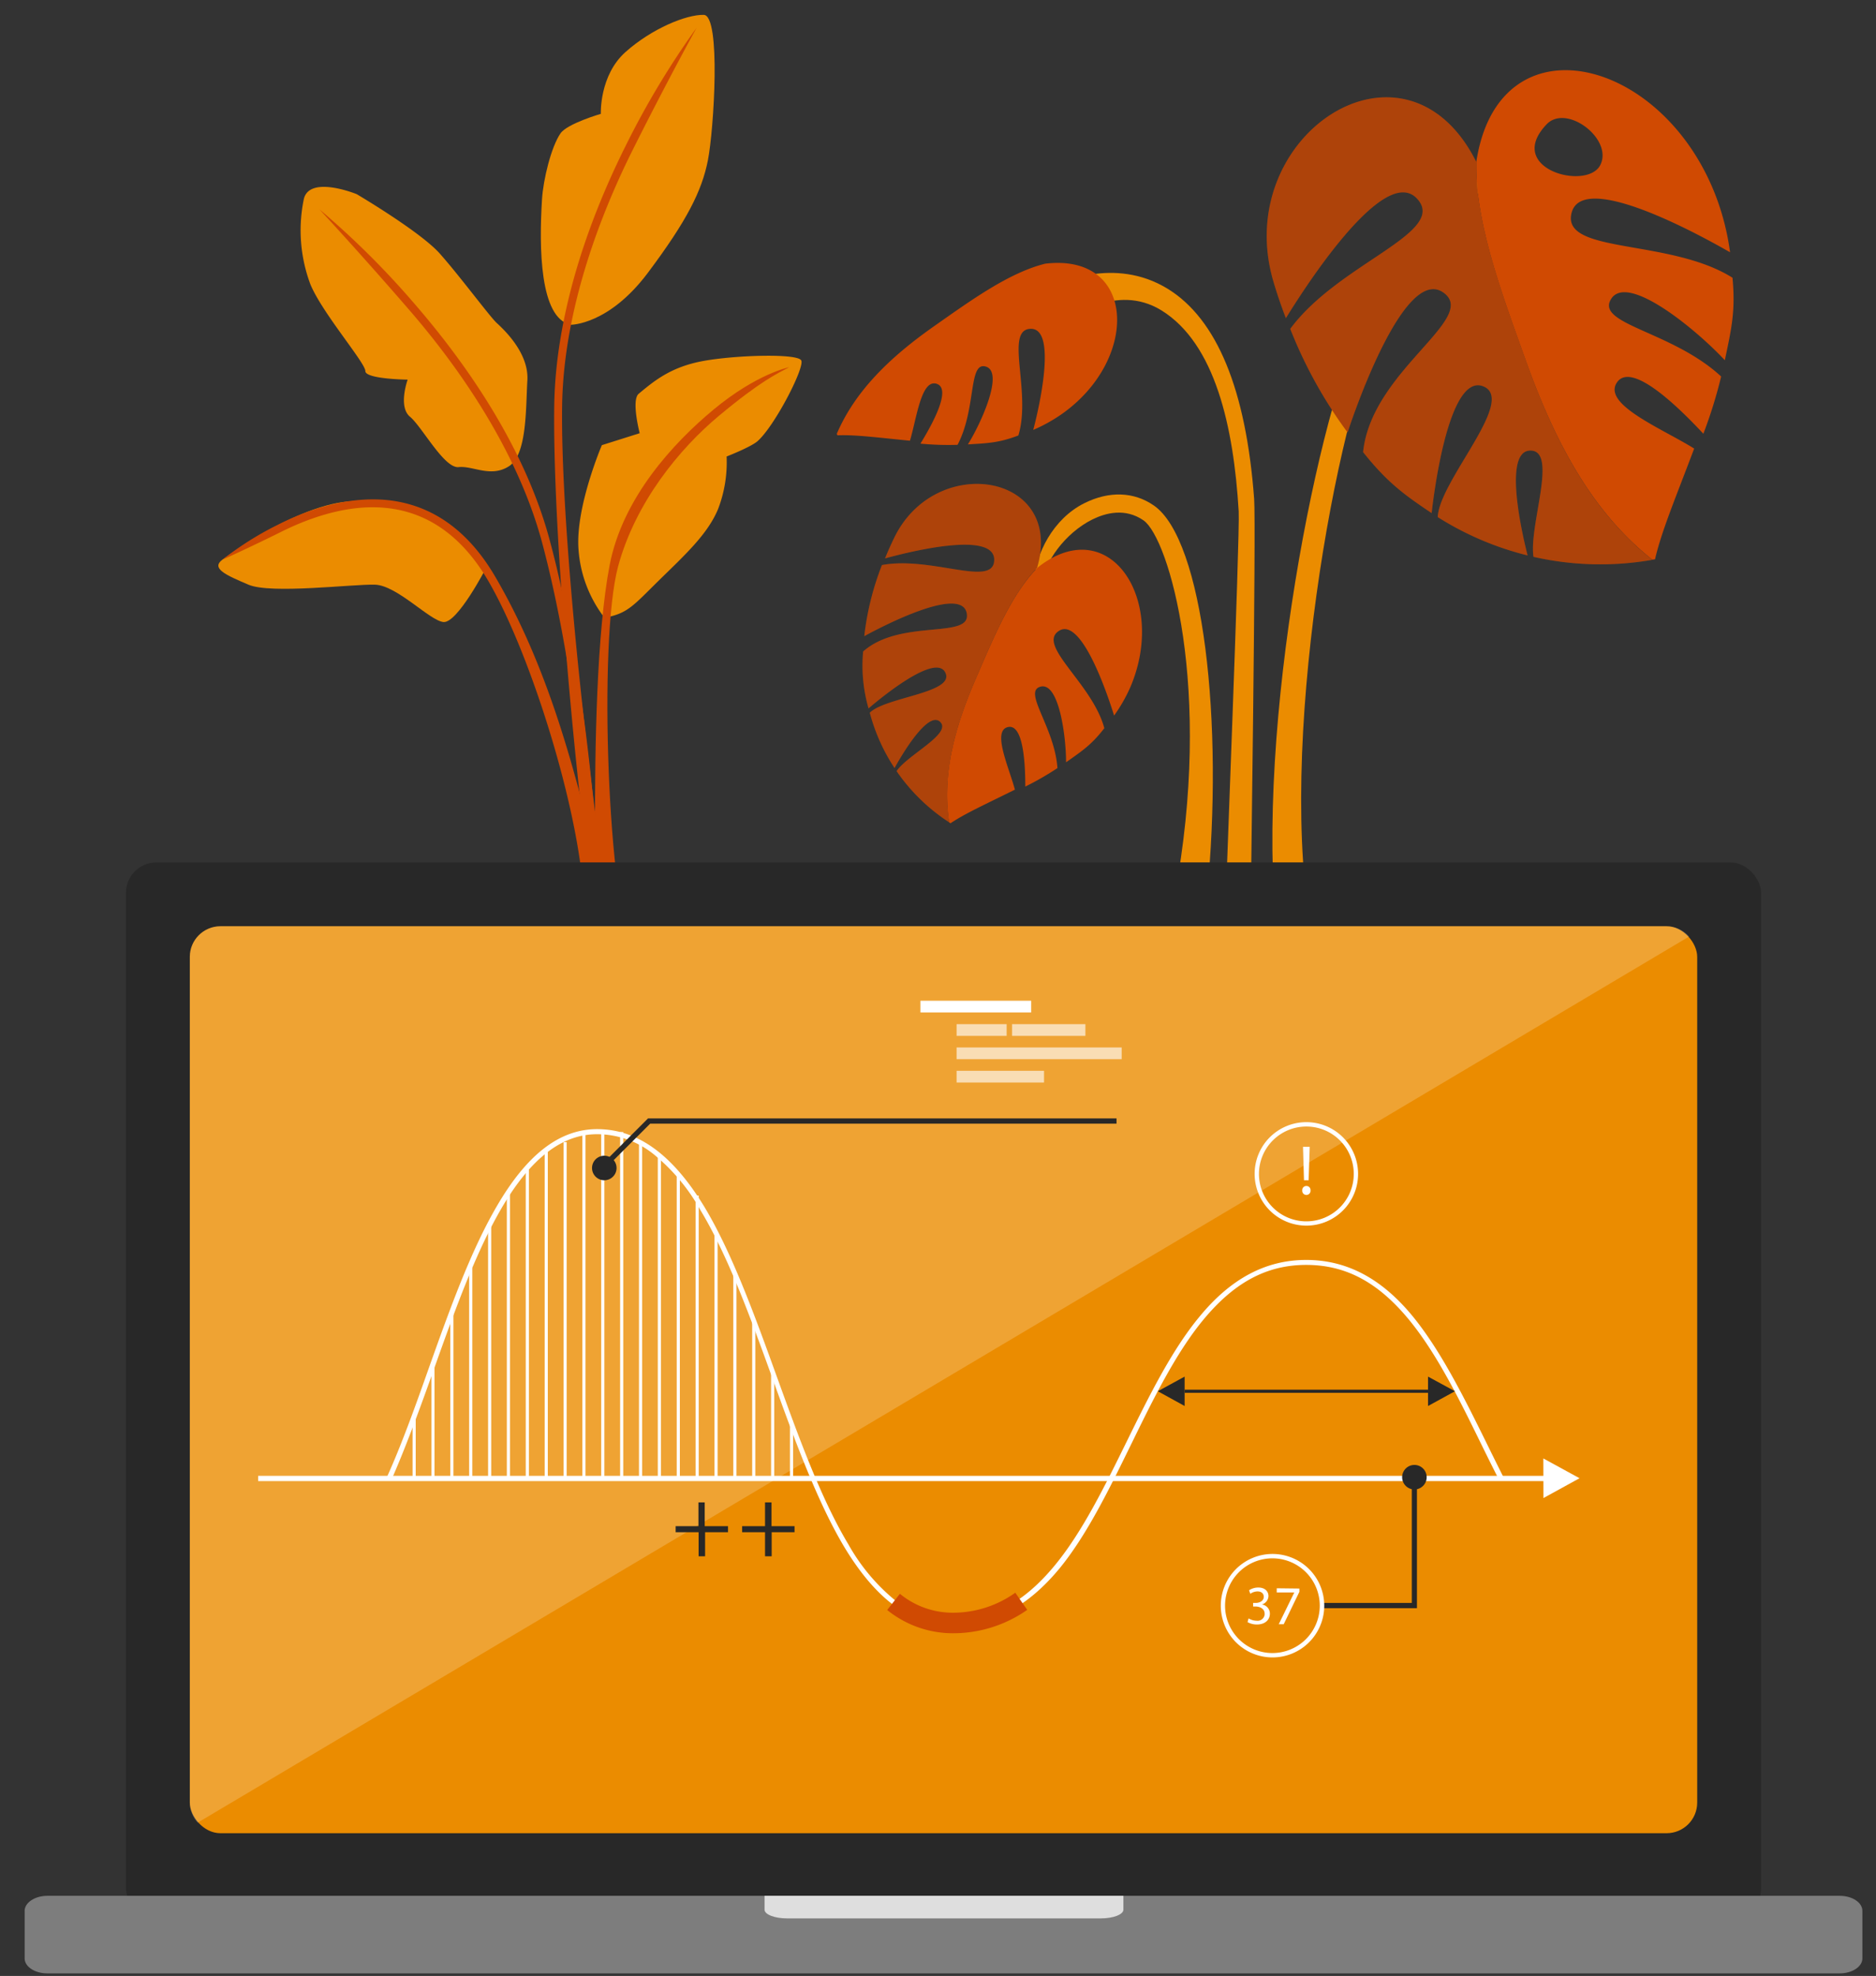 <svg id="Layer_1" data-name="Layer 1" xmlns="http://www.w3.org/2000/svg" viewBox="0 0 347.08 365.54"><rect x="0" y="0" width="347.08" height="365.54" fill="#333333" stroke="none"/><defs><style>.cls-1{fill:#eb8c00;}.cls-2{fill:#d04a02;}.cls-3,.cls-4{fill:#282828;}.cls-3,.cls-7{opacity:0.2;}.cls-3,.cls-7,.cls-9{isolation:isolate;}.cls-5{fill:#7d7d7d;}.cls-6{fill:#dedede;}.cls-7,.cls-8,.cls-9{fill:#fff;}.cls-9{opacity:0.63;}</style></defs><g id="Foreground"><path class="cls-1" d="M89.93,105.07s-5.33,10.3-7.91,10-8.57-6.79-12.66-6.91-19.24,1.78-23.4,0-7-3-4.79-4.65,17.54-12.47,27-10.59S79.56,92.9,89.93,105.07Z"/><path class="cls-1" d="M56.23,36.74a28.46,28.46,0,0,0,1.19,15.84c2.13,5.23,10.19,14.56,10.17,16.06s7.83,1.59,7.83,1.59-1.81,5,.43,6.86,6.33,9.6,9,9.32,5.92,2,9.3-.15,3.11-10.75,3.42-15.88-4.42-9.47-5.7-10.66S84.93,50.9,81.33,46.87,66,35.92,66,35.92,57.39,32.39,56.23,36.74Z"/><path class="cls-1" d="M111.83,114.27c4.3-.75,5.33-2.24,10.1-6.92s9-8.52,10.93-13.2a24.13,24.13,0,0,0,1.57-9.7s4.57-1.78,5.76-2.87c3.16-2.82,8.71-13.57,8.05-14.9s-12.06-1-18.08.09-9.12,3.68-12,6.08c-1.4,1.19.19,7.29.19,7.29l-7,2.21s-4.91,11.48-4.32,19.27A23.32,23.32,0,0,0,111.83,114.27Z"/><path class="cls-1" d="M105.61,60.08s7,.06,14.25-9.61,10-15.17,11.11-20.82,2.45-26.83-.77-26.9-9.58,2.52-14.46,6.86-4.58,11.45-4.58,11.45-6.23,1.81-7.46,3.61c-1.73,2.51-3.19,8.53-3.42,12.16C99.72,45.72,99.82,58.9,105.61,60.08Z"/><path class="cls-2" d="M111.89,171.45c0-.09-5.75,13-4.08.59,1.89-14-8.56-49.29-17.46-64.55C85.93,99.9,80.13,95.43,73.12,94.2c-7.37-1.31-14.94,1.18-20.73,4-6,3-11.21,5.33-11.21,5.33A57.27,57.27,0,0,1,51.3,97.13c10-5.07,17.55-5.18,22.09-4.38,7.47,1.31,13.62,6,18.27,14,9,15.4,13.56,32.25,16.54,43.56,3.21,12.26,5.17,20.9,5.18,21Z"/><path class="cls-2" d="M112.38,185.33l-1.48.07c0-.14-.69-14.41-.8-31.42-.09-15.72.3-37.06,2.7-49.48S124.58,81.94,132,75.78c8-6.65,14-7.85,14-7.85-2.31,1.25-5.17,2.48-13,9-7.2,6-15.4,15.91-18.64,27.83-3.73,13.84-1.88,63,2.86,71.65C125.25,191.33,112.38,185.19,112.38,185.33Z"/><path class="cls-2" d="M111.37,171.2l-1.49.08c-1.69-36.92-6.73-60.25-9.58-70.88-4.69-17.49-15.9-33-24.47-42.93C66.51,46.69,59.09,38.72,59.09,38.72A156,156,0,0,1,76.94,56.49C85.62,66.55,97,82.25,101.72,100,104.61,110.7,109.67,134.15,111.37,171.2Z"/><path class="cls-2" d="M110.61,171.66c-2.82-13.73-8.44-70-8.07-96.63.14-10.16,2.57-26.78,13.34-48.31a155.93,155.93,0,0,1,13-21.59s-5.28,9.54-11.66,22.28C111.32,39.15,104.28,56.94,104,75c-.37,26.5,6.51,82.48,9.31,96.16Z"/><path class="cls-1" d="M236.25,172.58c-4.15-38.23,7.84-97.51,16.23-113.78,9.16-17.71,19.16-26.24,19.58-26.6l2.29,2.74-1.15-1.36,1.15,1.36c-.1.09-10,8.54-18.78,25.67-8.11,15.81-19.68,78.36-12.69,112.92Z"/><path class="cls-1" d="M226.62,172.24c0-4.25,2.81-73.23,2.55-77.67-.93-15.6-4.34-31-14.3-37.16-8.49-5.21-17,1.77-17.11,1.83l-2.56-6.41c.43-.23,10.88-5.52,20.83.59,9.11,5.6,14.5,18.65,16,38.87.37,4.76-.63,74.51-.7,80.05Z"/><path class="cls-2" d="M237.9,58.86c-.76-2-1.52-4.14-2.17-6.33-8.43-27.19,24.15-49,37.4-22.58h0c-.21,11.15,4.66,24.16,9.29,37.06,5.49,15.34,12.36,27.91,23.29,36.55a55.76,55.76,0,0,1-22-.55c-.88-5.78,4.54-19.54-.5-19.66-5.19-.13-1.64,15.26-.59,19.4A56.44,56.44,0,0,1,266,95.66c.25-6.66,14.59-21.62,8.47-24.17-6.67-2.78-9.42,21.78-9.6,23.43-5.1-3.41-8.24-5.7-12.68-11.28C253.7,68.56,273.83,58.82,267,54.09,259.34,48.83,249.32,80,249.32,80h0a84,84,0,0,1-10.61-19.16c9-12.21,29.32-17.83,23.44-24.11S242.29,51.74,237.9,58.86Z"/><path class="cls-2" d="M282.39,67c5.52,15.33,12.39,27.9,23.32,36.54l.49-.08c1.15-5.07,3.86-11.5,7.24-20.48-6-3.73-17-8.16-14.3-12.21s11.56,4.71,16,9.47a86.52,86.52,0,0,0,3.29-10.59C309.32,61.21,295,60,298.11,55.25s15.89,5.89,21,11.39c1.22-5.8,2-9.06,1.42-15.26-11.63-7.32-31.73-4.32-29.77-12,2-7.85,23.58,4,29.32,7.29a46.56,46.56,0,0,0-2.29-9.47c-9.6-26.82-40.58-34.35-44.66-7.23h0C272.9,41.14,277.77,54.12,282.39,67Zm3.75-44c3.7-3.88,12.38,2.76,9.92,7.55S278.29,31.22,286.14,23Z"/><path class="cls-3" d="M237.9,58.86c-.76-2-1.52-4.14-2.17-6.33-8.43-27.19,24.15-49,37.4-22.58h0c-.21,11.15,4.66,24.16,9.29,37.06,5.49,15.34,12.36,27.91,23.29,36.55a55.76,55.76,0,0,1-22-.55c-.88-5.78,4.54-19.54-.5-19.66-5.19-.13-1.64,15.26-.59,19.4A56.44,56.44,0,0,1,266,95.66c.25-6.66,14.59-21.62,8.47-24.17-6.67-2.78-9.42,21.78-9.6,23.43-5.1-3.41-8.24-5.7-12.68-11.28C253.7,68.56,273.83,58.82,267,54.09,259.34,48.83,249.32,80,249.32,80h0a84,84,0,0,1-10.61-19.16c9-12.21,29.32-17.83,23.44-24.11S242.29,51.74,237.9,58.86Z"/><path class="cls-1" d="M223.29,165.82l-6,.07c7.26-38.6-1.1-66.4-5.72-69.62-3.4-2.35-7-1.39-9.46-.18-5.18,2.57-9,8.15-9.1,11.53l-1.68-.07c.22-5,3.46-11.56,9.28-14.46,4.58-2.29,9.16-2.14,12.86.42C222.63,99.82,226.46,133.63,223.29,165.82Z"/><path class="cls-2" d="M163.74,103.3c.5-1.23,1.06-2.5,1.68-3.77,7.63-15.88,31.59-12,26.45,5.51h0c-4.79,5-8.07,12.91-11.41,20.7-4,9.25-6.15,17.85-4.84,26.39a34.75,34.75,0,0,1-9.74-9.48c2-3,10.3-6.93,8.06-9.11s-7.17,6.21-8.44,8.54a34.74,34.74,0,0,1-4.58-10.23c2.92-2.91,15.72-3.64,14-7.38-1.85-4.07-13.45,5.9-14.23,6.58a28.59,28.59,0,0,1-1-10.53c7-6.19,20.26-2.13,19.15-7.16-1.24-5.58-18.94,4.33-18.94,4.33h0a52,52,0,0,1,3.27-13.16c9.23-1.71,20.8,4.29,20.77-1S168.72,101.93,163.74,103.3Z"/><path class="cls-2" d="M180.44,125.75c-4,9.25-6.15,17.85-4.84,26.38l.26.17c2.67-1.81,6.6-3.58,11.91-6.22-1.13-4.21-4.24-10.85-1.32-11.57s3.25,7,3.24,11a53.24,53.24,0,0,0,5.95-3.42c-.54-7.63-6.51-14.23-3.1-15.07s4.71,9.36,4.69,14c3-2.12,4.74-3.26,7.08-6.31-2.18-8.22-12.56-15.33-8.4-18s9,11.76,10.21,15.67a29.21,29.21,0,0,0,3-5.25c6.95-16.2-3.92-32.65-17.19-22.1h0C187.07,110,183.79,118,180.44,125.75Z"/><path class="cls-3" d="M163.74,103.3c.5-1.23,1.06-2.5,1.68-3.77,7.63-15.88,31.59-12,26.45,5.51h0c-4.79,5-8.07,12.91-11.41,20.7-4,9.25-6.15,17.85-4.84,26.39a34.75,34.75,0,0,1-9.74-9.48c2-3,10.3-6.93,8.06-9.11s-7.17,6.21-8.44,8.54a34.74,34.74,0,0,1-4.58-10.23c2.92-2.91,15.72-3.64,14-7.38-1.85-4.07-13.45,5.9-14.23,6.58a28.59,28.59,0,0,1-1-10.53c7-6.19,20.26-2.13,19.15-7.16-1.24-5.58-18.94,4.33-18.94,4.33h0a52,52,0,0,1,3.27-13.16c9.23-1.71,20.8,4.29,20.77-1S168.72,101.93,163.74,103.3Z"/><path class="cls-2" d="M172.81,60.35c-8.23,5.78-14.61,12-18,19.91l.13.27c3.22-.14,7.5.42,13.41,1,1.25-4.17,2.08-11.45,4.94-10.53s-.91,7.67-3,11.07a54.33,54.33,0,0,0,6.87.22c3.55-6.79,1.94-15.53,5.27-14.46s-.91,10.45-3.36,14.38c3.67-.22,5.74-.28,9.34-1.65,2.46-8.14-2.64-19.64,2.29-19.73s1.52,14.73.46,18.7a29.59,29.59,0,0,0,5.28-2.93c14.41-10.13,13.81-29.83-3.06-27.82h0C186.72,50.43,179.76,55.47,172.81,60.35Z"/></g><g id="Foreground-2" data-name="Foreground"><rect class="cls-4" x="23.29" y="159.54" width="302.53" height="195.37" rx="5.66"/><rect class="cls-1" x="35.12" y="171.35" width="278.88" height="167.78" rx="5.66"/><path class="cls-5" d="M8.75,350.71H340.36c2.32,0,4.2,1.24,4.2,2.77v8.81c0,1.53-1.88,2.77-4.2,2.77H8.75c-2.32,0-4.19-1.24-4.19-2.77v-8.81C4.56,352,6.43,350.71,8.75,350.71Z"/><path class="cls-6" d="M141.34,350.71h66.5v2.57c0,.89-1.88,1.61-4.2,1.61h-58c-2.31,0-4.19-.72-4.19-1.61h0v-2.57Z"/><path class="cls-7" d="M308.33,171.35H40.79A5.69,5.69,0,0,0,35.12,177V333.48a5.65,5.65,0,0,0,1.45,3.7L312.5,173.26A5.59,5.59,0,0,0,308.33,171.35Z"/><rect class="cls-8" x="47.76" y="273.02" width="239.6" height="0.97"/><path class="cls-8" d="M176.14,300.69c-7.53,0-14-4.71-19.88-14.41-5.11-8.52-9.31-20.12-13.35-31.3s-8.22-22.66-13.33-31.13a35.9,35.9,0,0,0-8.53-10.23,16.73,16.73,0,0,0-10.58-3.8c-6.55,0-12.36,4.51-17.77,13.84-4.84,8.34-8.76,19.33-12.55,30-2.59,7.26-5.11,14.13-7.69,20l-.88-.4c2.64-5.83,5.11-12.68,7.67-19.93,3.8-10.67,7.72-21.7,12.62-30.11,5.59-9.65,11.67-14.34,18.6-14.34,7.53,0,14,4.73,19.88,14.43,5.11,8.52,9.31,20.12,13.35,31.3s8.18,22.64,13.28,31.12a36.3,36.3,0,0,0,8.52,10.23,16.89,16.89,0,0,0,10.59,3.8c7.31,0,13.37-3.26,19.1-10.23,5.11-6.21,9.24-14.68,13.26-22.85s8.22-16.74,13.38-23c5.83-7.14,12.33-10.6,19.83-10.6s14,3.41,19.85,10.6c5.11,6.31,9.34,14.82,13.38,23,1.08,2.2,2.2,4.47,3.31,6.67l-.85.44c-1.13-2.21-2.25-4.48-3.33-6.68-4-8.19-8.18-16.66-13.26-22.87C255,237.21,249,234,241.66,234s-13.36,3.27-19.09,10.22c-5.12,6.23-9.24,14.68-13.25,22.87s-8.13,16.72-13.25,23C190.14,297.28,183.66,300.69,176.14,300.69Z"/><path class="cls-2" d="M176.14,302.14a19.36,19.36,0,0,1-12-4.3l2.35-3a15.39,15.39,0,0,0,9.7,3.5,19.85,19.85,0,0,0,11.65-3.7l2.21,3.17A23.88,23.88,0,0,1,176.14,302.14Z"/><rect class="cls-8" x="76.33" y="262.29" width="0.58" height="11.27"/><rect class="cls-8" x="79.81" y="252.68" width="0.58" height="20.89"/><rect class="cls-8" x="83.31" y="243.06" width="0.58" height="30.5"/><rect class="cls-8" x="86.8" y="234.52" width="0.58" height="39.04"/><rect class="cls-8" x="90.3" y="226.78" width="0.58" height="46.78"/><rect class="cls-8" x="93.77" y="220.37" width="0.58" height="53.19"/><rect class="cls-8" x="97.27" y="216.36" width="0.58" height="57.2"/><rect class="cls-8" x="100.77" y="212.63" width="0.58" height="60.93"/><rect class="cls-8" x="104.26" y="211.28" width="0.58" height="62.28"/><rect class="cls-8" x="107.74" y="209.42" width="0.58" height="64.14"/><rect class="cls-8" x="111.23" y="209.42" width="0.58" height="64.14"/><rect class="cls-8" x="114.73" y="209.42" width="0.58" height="64.14"/><rect class="cls-8" x="118.22" y="211.28" width="0.58" height="62.28"/><rect class="cls-8" x="121.7" y="213.69" width="0.58" height="59.88"/><rect class="cls-8" x="125.2" y="217.16" width="0.58" height="56.4"/><rect class="cls-8" x="128.69" y="221.17" width="0.58" height="52.39"/><rect class="cls-8" x="132.19" y="227.84" width="0.58" height="45.71"/><rect class="cls-8" x="135.67" y="235.32" width="0.58" height="38.24"/><rect class="cls-8" x="139.16" y="244.14" width="0.58" height="29.43"/><rect class="cls-8" x="142.66" y="253.48" width="0.58" height="20.08"/><rect class="cls-8" x="146.15" y="262.82" width="0.58" height="10.72"/><polygon class="cls-8" points="285.53 269.8 292.23 273.46 285.55 277.13 285.53 269.8"/><polygon class="cls-4" points="219.17 254.66 214.21 257.37 219.17 260.1 219.17 254.66"/><polygon class="cls-4" points="264.2 254.66 269.18 257.37 264.2 260.1 264.2 254.66"/><rect class="cls-4" x="219.17" y="257.08" width="45.03" height="0.58"/><path class="cls-4" d="M130.38,277.93v4.4h4.31v1.12h-4.24v4.45h-1.2v-4.45H125v-1.12h4.22v-4.4Z"/><path class="cls-4" d="M142.74,277.93v4.4H147v1.12h-4.23v4.45h-1.23v-4.45h-4.24v-1.12h4.24v-4.4Z"/><rect class="cls-8" x="170.29" y="185.13" width="20.49" height="2.17"/><rect class="cls-9" x="187.24" y="189.46" width="13.57" height="2.17"/><rect class="cls-9" x="176.98" y="189.46" width="9.26" height="2.17"/><rect class="cls-9" x="176.98" y="193.77" width="30.54" height="2.17"/><rect class="cls-9" x="176.98" y="198.09" width="16.18" height="2.17"/><polygon class="cls-4" points="111.75 216.41 120.29 207.87 206.57 207.87 206.57 206.9 119.89 206.9 111.06 215.73 111.75 216.41"/><circle class="cls-4" cx="111.8" cy="216.07" r="2.27"/><polygon class="cls-4" points="244.49 297.5 262.15 297.5 262.15 273.27 261.2 273.27 261.2 296.53 244.49 296.53 244.49 297.5"/><circle class="cls-4" cx="261.68" cy="273.27" r="2.27"/><path class="cls-8" d="M241.7,226.73a9.57,9.57,0,1,1,9.56-9.58A9.56,9.56,0,0,1,241.7,226.73Zm0-18.33a8.77,8.77,0,1,0,8.76,8.76h0A8.76,8.76,0,0,0,241.7,208.4Z"/><path class="cls-8" d="M240.93,220.2a.75.75,0,0,1,.7-.8h.07a.74.74,0,0,1,.76.73s0,.05,0,.07a.77.77,0,1,1-1.53,0Zm.32-1.86-.18-6.19h1.24l-.2,6.19Z"/><path class="cls-8" d="M235.4,306.61A9.57,9.57,0,1,1,245,297h0A9.57,9.57,0,0,1,235.4,306.61Zm0-18.33a8.76,8.76,0,1,0,8.77,8.76,8.76,8.76,0,0,0-8.77-8.76Z"/><path class="cls-8" d="M231,299.39a2.9,2.9,0,0,0,1.49.43,1.31,1.31,0,0,0,1.48-1.11,1.11,1.11,0,0,0,0-.19c0-.92-.86-1.33-1.71-1.33h-.42v-.66h.49c.65,0,1.48-.34,1.48-1.13,0-.52-.34-1-1.16-1a2.38,2.38,0,0,0-1.33.44l-.23-.65a3.09,3.09,0,0,1,1.7-.51c1.3,0,1.89.77,1.89,1.59a1.7,1.7,0,0,1-1.22,1.55h0a1.7,1.7,0,0,1,1.48,1.7c0,1.08-.82,2-2.42,2a3.51,3.51,0,0,1-1.71-.44Z"/><path class="cls-8" d="M240.4,293.87v.6l-2.9,6h-.92l2.88-5.88h-3.25v-.77Z"/></g></svg>